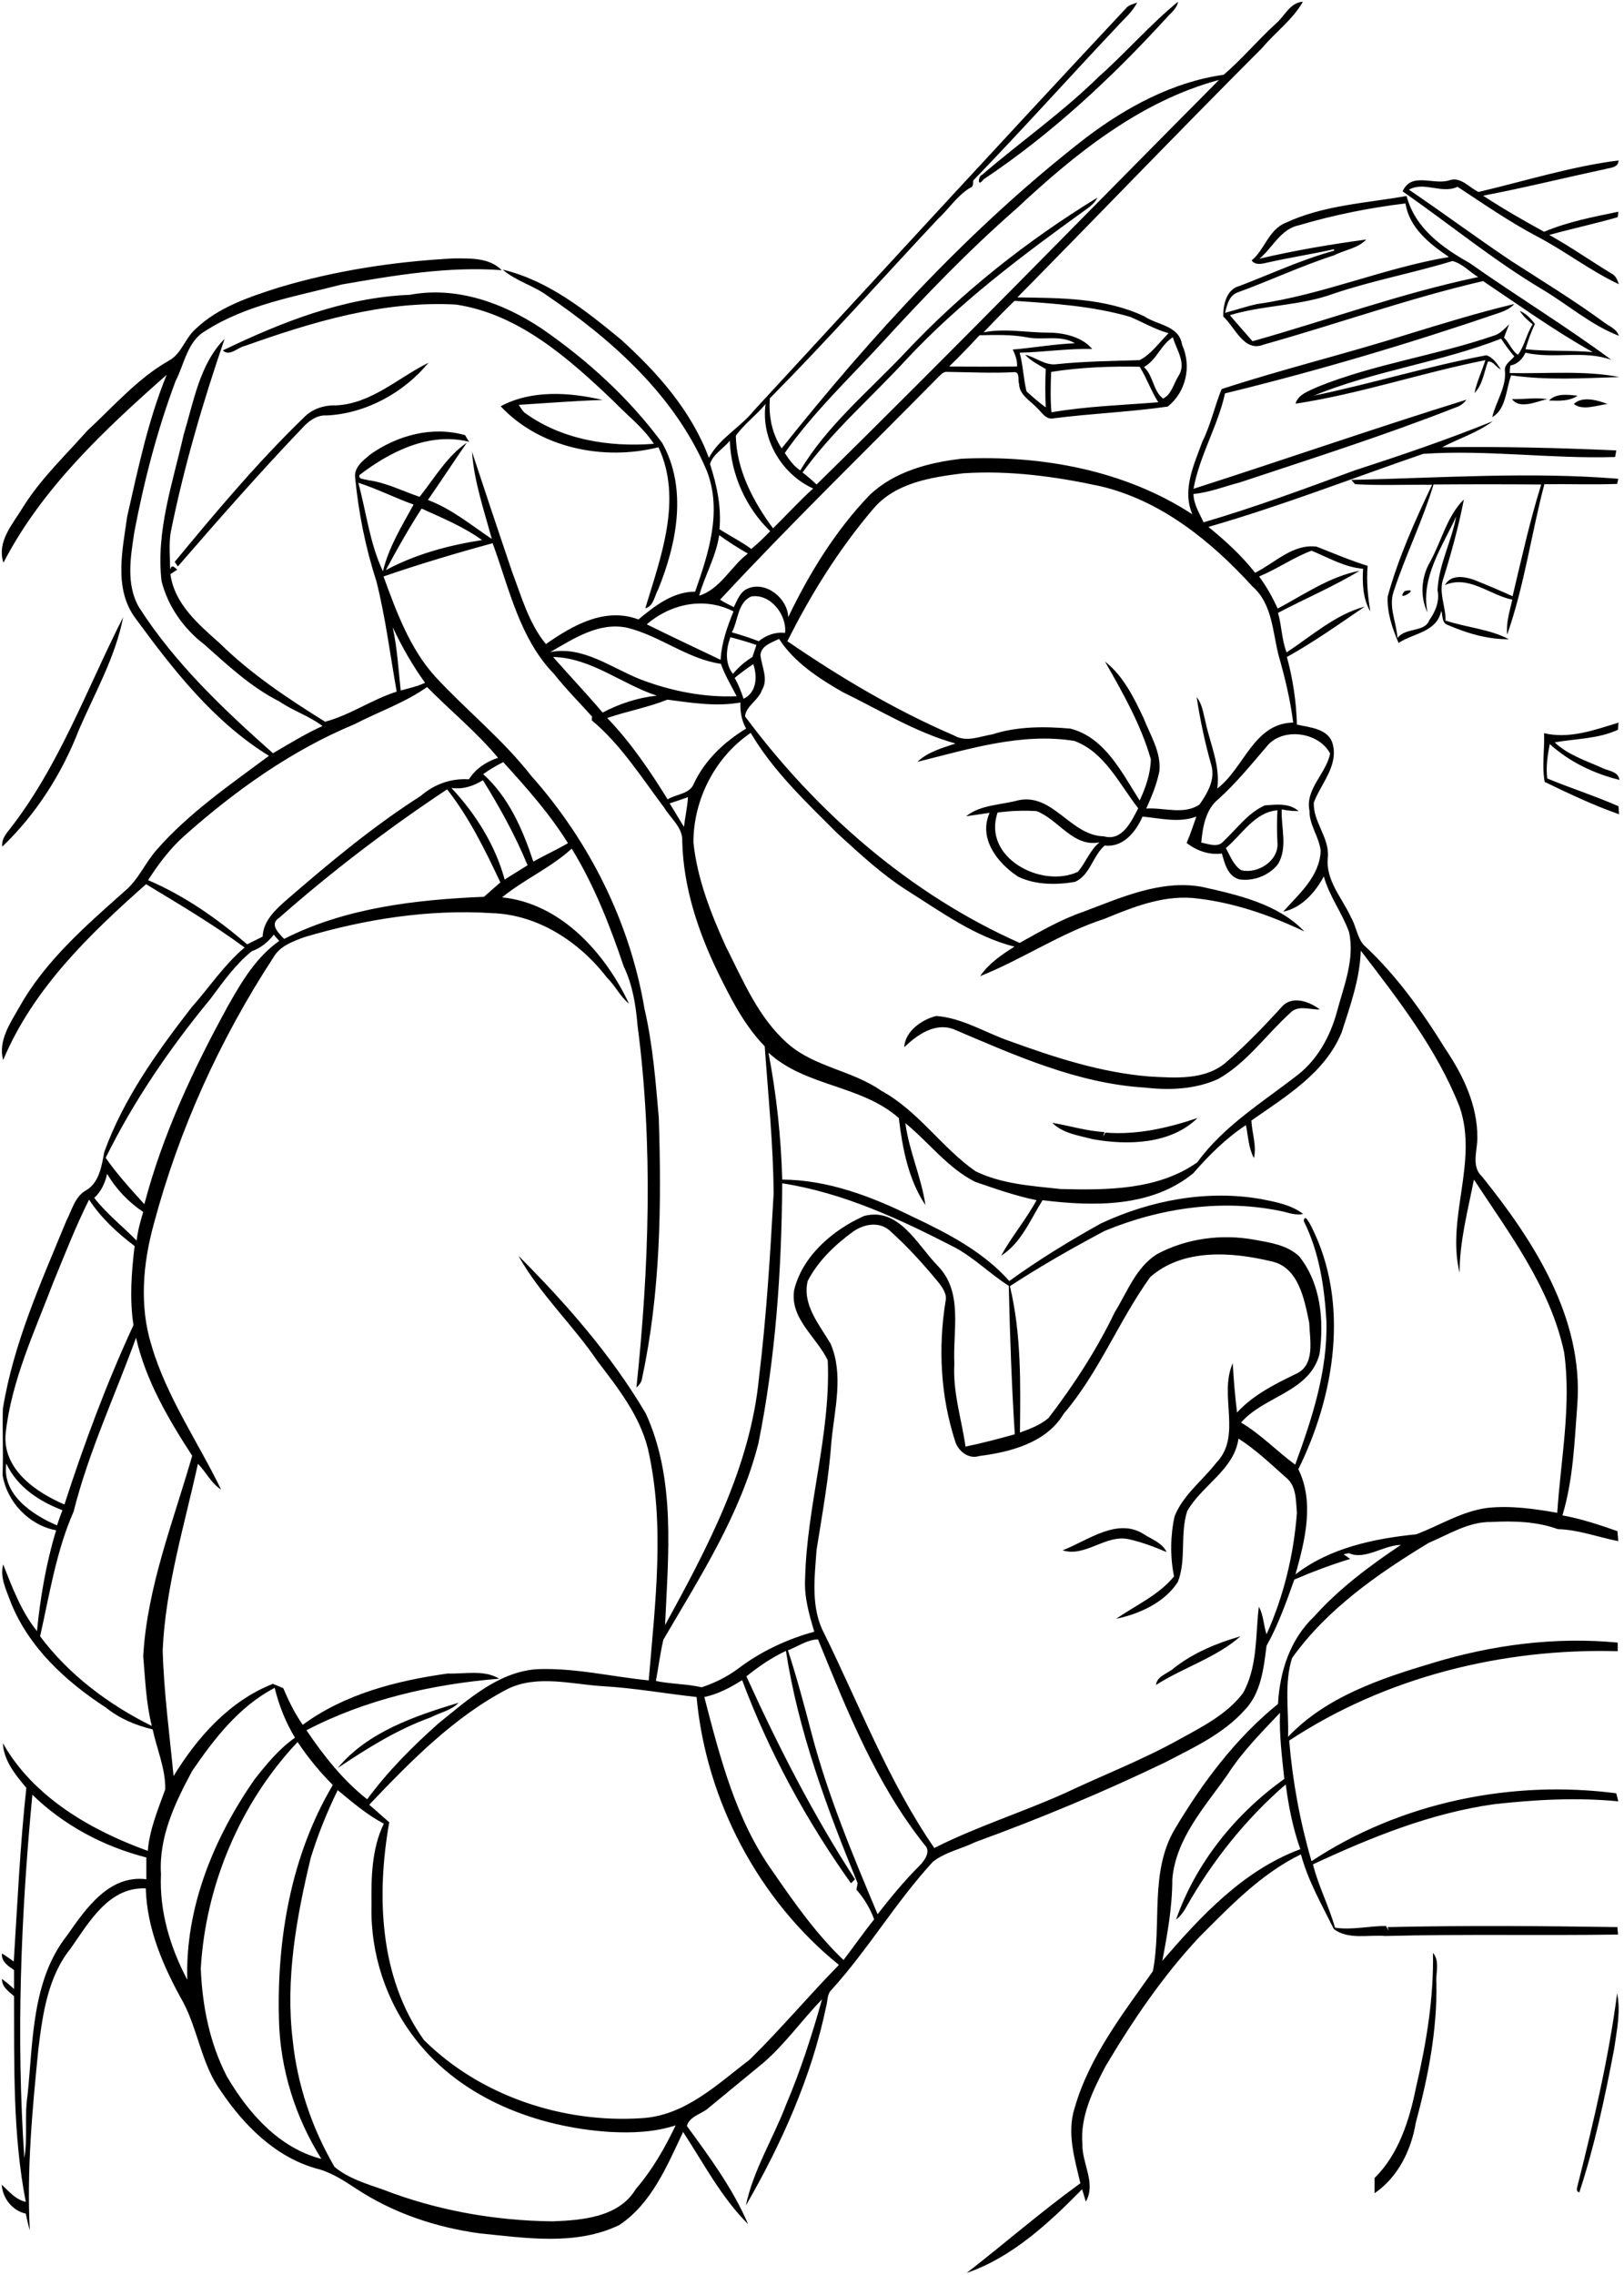 <?xml version="1.0" encoding="utf-8"?>
<!-- Generator: Adobe Illustrator 21.0.2, SVG Export Plug-In . SVG Version: 6.00 Build 0)  -->
<svg version="1.2" baseProfile="tiny" id="Layer_1" xmlns="http://www.w3.org/2000/svg" xmlns:xlink="http://www.w3.org/1999/xlink"
	 x="0px" y="0px" viewBox="0 0 567 794" overflow="scroll" xml:space="preserve">
<path d="M551,762c5.5-21.9,10.7-43.9,13.6-66.3c1.3,6.4-0.1,12.8-1,19.2c-3.2,16.9-6.8,33.9-12.2,50.3
	C549.9,764.8,550.8,763.1,551,762 M500.3,681.6c2.5,2.9,0.9,7,1.2,10.5c0.3,16.5-2.9,32.9-7.2,48.8c-1.6,9.6-6.2,19-14.4,24.6
	c0-1.8,0-3.5,0-5.3c8.5-8.4,12.2-20.3,14.5-31.7C498,713.1,500.6,697.4,500.3,681.6 M117.9,617.1c10.4-12.6,27-18.2,42.2-22.8
	c-2.5,2.7-6.5,3.4-9.7,5.1C138.7,603.6,128.2,610.2,117.9,617.1 M410,582.1c6.8-5.3,14.8-8.6,23.1-11c-8.5,7.5-20,10.9-29.5,17
	C403.9,584.9,407.9,584.1,410,582.1 M371,541.1c8.8-3.4,19.1-11.6,28.4-5.6c2.8,1.8,6.4,3,7.9,6.2c-4.3-1.8-8.7-3.5-13.3-4.5
	C386,535.5,378.9,543.6,371,541.1 M385.9,395.3c11,0.9,21.9-1.6,32.2-5.1c-9.3,9.2-24.4,9.6-36.6,7.4c-4.9-1.3-10.4-2-14.1-5.7
	c6.1,1,12,2.9,18.2,3.2c-0.1,0.4-0.3,1.2-0.5,1.6C385.4,396.4,385.8,395.6,385.9,395.3 M448,350.9c3.7-3.4,9.3-1.2,12.8,1.4
	c-3.4,0.2-7.7-1.7-10.4,1.3c-8.4,7.6-15,17.3-25.1,23c-7.9,3.6-17,4-25.5,3c-23.6-1.4-45.5-11.3-66.9-20.4c-6.5-2.4-12.7,2-17.2,6.3
	c0.3-5.6,6.2-9.7,11.2-10.9c9.2,0.7,17.2,5.9,25.7,8.8c15.7,5.7,31.7,10.9,48.4,12.3c9.2,0.5,19.9,1.5,27.4-5.2
	C435.4,364.4,441.8,357.7,448,350.9 M539.1,255.9c8.8,2.1,17.6-1.1,26-3.7c-0.1,0.6-0.2,1.9-0.2,2.5c-6.9,3.2-14.7,3.1-22.1,4.4
	c4.5,4.3,10.7,6.3,16.3,8.8c2.2,1.2,5.9,1.2,6.3,4.3c-8.9-2.2-17.5-6.3-24.3-12.5c-0.8,3.9-1.4,8.1-0.9,12
	c8.2,3.4,16.7,6.1,24.9,9.7c0,0.7,0.1,2.1,0.2,2.8c-8.9-3.1-17.5-7.2-26-11.3C538.3,267.3,539.3,261.6,539.1,255.9 M3,289.9
	c17.6-22.3,27.3-49.5,40-74.5c-2.7,13.9-9.8,26.3-15.4,39.2c-5.9,15.3-14.9,29.5-26.8,40.9C0.5,293.3,1.7,291.5,3,289.9
	 M490.4,206.3C496.7,204.8,486.8,210.7,490.4,206.3 M471.8,167.5c31-0.7,62.3-2.9,93.2-0.4c-0.1,0.4-0.3,1.3-0.4,1.8
	c-8.5,0.3-16.9,0-25.4,0.1c-4.6,17.4-7,35.5-13,52.5c-0.4-4.2,0.9-8.2,1.8-12.2c-7.9-1.6-15.2-8.7-23.5-5.1c2-3.8,6.9-3,10.2-1.8
	c4.5,1.8,9,3.7,13.4,5.7c3.1-13,6-26.2,10-39c-12.5-0.1-25.1-0.1-37.6,0c-3.8,12.7-9.8,24.7-13.9,37.3c-1.9,5.4,1,10.9,1.3,16.3
	c2.8-3.8,9.5-1.9,11.1-6.2c2.2-3.1,3.7-6.7,2.9-10.5c0.4-8.9,4.9-17,6.5-25.7c-4.8,10.5-12.5,21.3-10,33.5
	c-2.7-5.6-2.2-12.4,0.9-17.7c4-7.2,5.8-15.8,11.8-21.8c-1.8,9.3-4.3,18.4-7.1,27.4c-1.9,4.9,0.8,9.9,0.7,14.9
	c7.3,2.4,15.5,3,22.1,6.5c-7.4,0.1-14.7-2.1-21.4-5c-2.1-0.7-1.6-3.3-2.2-4.9c-1.6,7.5-9.6,7.7-14.9,11.2
	c-2.2-5.1-4.1-10.7-3.8-16.2c3.7-13.5,9.5-26.4,15.5-39c-9-0.1-18,0.3-26.9-0.2L471.8,167.5 M549.5,141c2.8-2.8,8.2-1.4,11.7,0
	C557.5,141.5,552.4,143.4,549.5,141 M527.9,139.3c4.1,0.1,8.2-0.6,12.3,0C536.5,140.1,530.6,143,527.9,139.3 M540.8,139.8
	c2.7-2.7,6.6-2,10-1.7C548,140.1,544.2,139.9,540.8,139.8 M117.1,141.5c12.5-0.5,21.8-9.6,32.5-14.9c-8.5,10.4-21.9,17.8-35.6,18.4
	c-3.2-0.2-5.9,1.7-8,3.9c-15.1,15.8-29.6,32.3-43.9,48.8c-0.4-0.5-0.7-1.1-1.1-1.6c14.3-17.3,28.8-34.6,45-50.3
	C108.9,142.8,112.9,141.4,117.1,141.5 M143.1,102.9c16.3-3.1,32.8,2.9,46.2,11.9c15.9,11,30.4,24.2,41.9,39.8
	c8.9,15.9,5.1,35.1-1.4,51.1c-1.3,2.3-1.6,5.9-4.5,6.6c5.4-17.9,13.1-38,4.6-56.2c-19,4.8-41.3,0.4-55.1-14.3
	c10.8-5.8,24.1-4.9,35.6-2.2c-9.8,0.3-19.5,1.1-29.3,1.7c0.6,0.9,1.2,1.9,2,2.7c13,9.5,29.5,12.1,45.2,10.9
	c-3.8-5.8-9.4-10-14.1-14.9c-15.5-14.8-33-30.4-55-33.7c-25.3-1.4-50,6-73.6,14.4c-2.6,0.5-5.4,3.9-7.8,1.6
	C98.2,112.5,120,103.8,143.1,102.9 M465.6,102.5c-11.7,4.3-24.3,3.9-36.2,7.5c2.6,3.1,5.3,6.1,7.9,9.1c26.3-7.4,52-16.8,78.8-22.4
	c-3-1.8-5.5-4.7-9-5.6C493.4,95.3,479.2,97.9,465.6,102.5 M453.6,78.6c-6.5,1.3-9.2,7.8-13.9,11.7c12.3-2.9,24.8-5,37.3-6.7
	c-2.9,3.1-7.5,3.6-11.2,5.5c-11.5,3.7-22.5,8.9-33.8,13c-2.9,1.1-3.6,4.4-4.3,7.1c3.8-1,7.5-2.3,11.3-3.1
	c22.8-3.2,44.2-12.6,66.9-16.4c-6.8-4.6-13.8-10.1-15.2-18.7C478.3,72.5,465.7,75,453.6,78.6 M448.8,77.8
	c13.2-6.2,28.2-6.9,42.3-9.4c2.9,11.2,12.4,18,22,23.4c16.3,11.5,33.6,22,49.5,33.8c-9.6-3.5-20.1-0.2-30-2.5
	c-1.1,2.3-2.8,4-5.3,4.5c-0.1,0.7-0.2,2-0.2,2.6c12.7,0.3,26-1,38.3,1.4c-12.6,0.4-25.3,1.2-37.8-0.6c-1.8,4.8-1.7,11.8-6.6,14.6
	c1.3-5.6,5.1-10.6,4.4-16.5c0-2.1,2.1-3.2,3.3-4.7c-1.7-2-3.2-4-4.6-6.2c-21.2,8.3-44.3,11.2-65.4,19.9c20.2-4.2,40-10.3,60.2-14.1
	c2.4,0.7,3.8,3,5.1,4.9c-1.6-0.5-2.6-3-4.5-2.7c-1.4,3.7-1.8,8-4.7,11c0.8-4,2.6-7.6,3.8-11.5c-22.2,4.4-43.9,11.8-66.3,15.2
	c1-3.4,4.9-4.5,7.8-5.9c19.8-8,41.2-10.9,61.3-17.8c2.3-0.6,3.8-2.4,5.5-4c-0.6,1.5-1.2,3.1-1.8,4.6c1.8,1.8,3,5,4.9,6
	c2.2-2.9,3-7.3,5.1-10.6c-1.7-1.4-3.3-2.8-4.5-4.7c2.2,0.9,3.9,2.7,5.3,4.6c-1.4,2.8-2.4,5.8-3.3,8.8c7.8,0.8,15.7,0.3,23.5,1
	c-13.3-7.4-25.6-16.3-38.3-24.8c-25.9,6-51,15-76.7,22.2c-6.8,2.7-9.9-6.1-14-9.8c-0.1-4.1,1.1-9.6,5.7-10.7
	c11-4.2,21.6-9.2,33-12.3l-0.1-0.5c-7.7,1.7-15.4,2.9-23,4.6c-1.9,0.4-4.3,1.2-5.7-0.7C441.6,87.1,442.9,80.2,448.8,77.8 M516.2,67
	c16.2-3.8,32.3-8.9,48.9-11c-0.1,2.7-3.1,2.5-5,3.1c-14.1,3-28.1,6.5-42.3,9.2c6.9,4.5,14,8.6,21.3,12.6c8.3-3.5,17.2-5.2,25.9-7
	c0,0.5-0.1,1.4-0.2,1.9c-7.9,2.3-16,4-23.9,6.2c7.4,4.1,14.4,9,21.6,13.4c1.6,0.7,2.2,2.3,2.7,3.8c-10-4.7-18.8-11.6-28.6-16.7
	c-9.6-5.1-18.6-11.3-27.7-17.3c-5.6,2.6-11.6-2-17,1c12.1,8.2,23.8,16.9,35.9,25c10.9,7,22,13.8,32.5,21.5c1.8,1.3,4.2,2.2,4.9,4.5
	c-9.6-3.7-17.6-10.7-26.4-16c-17.2-10.2-32.7-23-49.1-34.4c3.1-7,10.9-2,16.4-3.9C510,61.6,513,65.5,516.2,67 M383.7,26.7
	c9.5-8.4,17.8-18.1,27.6-26.1c-0.4,2.4-2.5,3.9-4,5.6c-19.2,21-40.2,40.6-63.9,56.4c-2.4,3.2-1.8-1.4-0.5-1.6
	C356.4,49.4,371,39.2,383.7,26.7 M11.3,626.4c-4,42.1-5.7,84.5-2.8,126.8c1.2-7.2,0-14.6,1.1-21.8c2-19,1.4-40.2,13.9-56
	c6.5-9.3,14.6-21.1,27.6-19.5c0-2.5,0-5.1,0-7.6C36.2,644.5,22.3,637.1,11.3,626.4 M108.5,648.4c-5,20.8-8.9,42.3-6.3,63.7
	c1.6,15.5,6.7,30.7,14.6,44.2c4.8,4,11.1,5.9,16.9,7.9c18.8,7.3,39.1,10.9,59.3,11.1c10.3-0.4,23.1-1.4,29-11.3
	c5.8-6.7,10.1-14.3,13.9-22.2c-7.4,2.4-15.1,2.7-22.8,2.3c-25.5-1.6-51.9-11.6-67.9-32.2c-10.4-13.2-15.9-30.1-15.5-46.8
	c-0.1-9.6,0-19.7,4.3-28.6c-5.9-3.1-11-7.5-16.1-11.7C114.2,632.4,111,640.3,108.5,648.4 M70.1,687c0.5,13,3.1,26.1,9.1,37.7
	c7.5,12.8,18.2,25,33,28.8c-9.1-14.5-14.4-31.4-14.8-48.5c-0.8-28.2,4.2-57.4,18.8-82c-4.6-4.6-8.7-9.6-12.3-15
	C83.9,629.2,71.8,657.9,70.1,687 M428.5,619.5c-7.9,11.2-18,22.2-19.2,36.4c0,9.6-1.7,19.1-3.5,28.5c13.5-15.7,28.3-31.6,48.2-39
	c-2.6-7.3-4.1-14.9-5.1-22.6c-14,12.1-25.8,26.9-34.9,43.1c-0.9,1.6-2,3-3.4,4.1c6.9-19.8,20.8-37,37.8-49.1
	c-0.8-7.7-1.8-15.3-1.5-23.1C440.3,604.8,433.6,611.5,428.5,619.5 M67.1,618.1c-6,11.1-11.7,23.1-10.9,36
	c-0.6,12.9,3.2,25.6,9.2,36.9c-0.8-25.2,9.3-49.6,23.5-70c4.2-5.3,8.5-10.6,14.1-14.5c-3.3-5.4-5.6-11.3-7.1-17.4
	C83.6,595.5,74.8,606.8,67.1,618.1 M177.4,589.4c-18.9,9.8-34,25.3-48.5,40.5c2.4,2,4.6,4.1,7,6.1c-4.5,25.5-3.5,54.2,12.1,76
	c19.6,19.5,48.5,29.1,75.9,27.3c15.2-0.8,26.5-11.8,37.9-20.5c10.8-10.6,20.5-22.2,31.1-33c-28.2-22.8-46.4-57.5-49.7-93.5
	c-11-1.2-22-3.2-33.1-3.8C199.4,587.8,187.7,584.5,177.4,589.4 M260.6,585.1c11.1,24.4,23.3,48.3,37.9,70.8c-0.5,0.5-0.9,1-1.4,1.4
	c-15.6-21.9-28.6-45.8-38-70.9c-4.1,2.6-8.4,4.9-13.2,5.9c5.5,21.1,11,42.9,23.9,60.9c7.5,10.9,15.1,21.7,24.7,30.9
	c3.6-4.7,7-9.6,10.7-14.2c-1.4-3.8-3.5-7.3-6.2-10.4c0.2-0.8,0.3-1.5,0.4-2.3c-10.7-26.1-20.7-53-25-81
	C269.3,578.6,264.8,581.7,260.6,585.1 M275.1,576c3.1,9.5,5.7,19.2,8.2,28.8c5.7,21.8,14.4,42.6,23.1,63.3c4.6-5.9,9.4-11.7,14.7-17
	c1.7-1.7,4-4.9,1.8-7.1c-17-21.3-27.1-46.8-37.3-71.8C282,572.2,278.5,574.7,275.1,576 M2.2,510.8c-1.6,10.8,9.1,17.9,17.7,21.6
	c0.6-1.8,1.2-3.5,1.9-5.3C13.7,524,6,519,2.2,510.8 M47.5,466.9c-7.3,20.1-16.6,39.9-21.8,60.7c-6.1,13.8-8.4,28.9-11.7,43.5
	C24,584.5,38,595,53,602.4c-2-8-2.3-16.2-3-24.4c1.4-24.2,10.5-46.9,17.1-69.9C58.8,495.3,50.9,481.9,47.5,466.9 M297.8,429.9
	c-6.3,4.6-12.2,10.2-15.8,17.2c-2,8.2,4.1,15.3,8,21.9c4.6,10.8,1.4,22.7,0.3,33.9c-0.9,12.8-3.2,25.4-5.2,38
	c-0.7,9.7-2.1,20.2,2.6,29.1c12.3,25,22.5,51.8,38.5,75c14.8-7.5,30.6-12.4,45.7-19.2c13.3-6.3,27.1-11.6,40-18.8
	c8-4.4,16.5-8.7,22.1-16.1c5.1-9.2,4.3-20,5.5-30.1c1.7,2.9,1.6,6.4,2.7,9.6c6-13.3,9.5-27.8,10.6-42.4c-0.4-4.2-0.1-9.3-3.7-12.2
	c-5.4-4.8-10.6-9.8-16.7-13.7c-1.5,10.9-12.8,16.3-17.9,25.3c-2.6,8.1-0.2,17-3.3,24.8c-4.7,7.2-13.4,11.1-21.5,12.8
	c6.9-4.8,14.8-8.2,20.2-14.8c-1.4-6.9-1.3-14.2,0.2-21c3-7.5,9.7-12.4,14.5-18.6c9.2-9.4,0.8-23.7,5.8-34.8
	c0.3,5.7,0.8,11.5,1.5,17.2c5.7-6.2,13.2-9.9,20.6-13.5c6.8-3.1,4.8-11.8,4.6-17.8c-1.7-8.2-3.7-19.6-13.4-21.5
	c-13.8-3.3-30.7-4.5-42.1,5.5c-11,15.3-17.9,33.3-30.2,47.7c-6.1,10.2-18.6,13.4-29.6,14.8c-3.6,1.2-7.3-1.8-8.3-5.1
	c-5.1-15.7-6-32.5-3.4-48.8c0.7-2.6-1.1-5-2.6-6.9c-5.3-6.4-10.9-12.6-17.1-18.1C306.7,426.3,301.6,427.2,297.8,429.9 M31.1,418.7
	c-4.7,9.4-8.5,19.2-12.5,28.9C12.1,464.7,4.1,481.6,2,500c-1.4,12.6,10.4,20.8,20.5,25.1c6.9-21.3,14.7-42.3,24.1-62.6
	c-1.4-9.1-0.7-18.5,0.4-27.6C40.9,430.3,35.3,425.1,31.1,418.7 M273.1,413c-0.2,30.4-2.3,60.9-8.3,90.7
	c-6.3,24.9-20.4,46.7-33.2,68.6c-1.1,4.7-1.7,9.6-2.6,14.4c5.3,1.1,10.7,1,16,2.2c4.5-1.5,8.8-3.6,12.7-6.5
	c7.9-6,17.1-10.3,26.6-12.9c-1.8-6-3.6-12.2-3.2-18.6c0.6-25.5,9-50.5,7.9-76.1c-3.8-8.1-13.4-14.6-11.7-24.7
	c3-11.9,13.6-20.9,24.4-25.7c12.2-3.2,18.6,10.2,25.7,17.4c9,9.2,5.2,22.7,5.8,34.1c-0.6,9.9,2.5,19.3,3.9,29
	c5.8-1.2,11.5-2.7,17.2-4.3c-1.1-17.2-1.7-34.5-2.1-51.8c-6.4-4.1-11.9-9.6-18.6-13.3C314.4,425.6,294.5,416.3,273.1,413
	 M37.4,409.7c-0.7,3.2-2.1,6.2-4.5,8.4c4.4,5.6,9.9,9.9,14.8,14.9c0.4-3.4,1.3-6.7,2.3-10C44.9,419.6,40.5,415,37.4,409.7
	 M475.1,331.8c-0.3,9.8-3.7,19.3-6.7,28.6c-5.8,14.1-19.5,22.3-31.5,30.7c0.2,4.3,1.9,8.7,0.9,13.1c-1.9-3.5-2-7.6-2.8-11.5
	c-7,4.6-12.9,10.5-18.4,16.8c-14.6,12-34.9,11.6-52.6,9.4c-4.3,6.8-7.4,14.9-14.5,19.4c3.7-6.7,8.7-12.6,12.4-19.4
	c-7.3-1.5-14.4-4-21.4-6.4c-9.6-4.8-16.2-13.8-24.4-20.5c1.3,9.8,5.6,18.9,7,28.6c-6-9-8-19.8-9.3-30.4
	c-13.2-11.6-32.6-10.9-45.5-22.8c2.8,14.6,4.4,29.5,4.8,44.3c16,0.1,31.2,5.9,45.4,12.9c12.3,5.8,24.7,12.2,33.9,22.5
	c10.2-7.4,21-14,32-20.1c17.3-8.1,37-11.8,55.9-8.5c5.1,1,10.5,2,14.7,5.2c-2.3,0.5-4.6-0.2-6.8-0.8c-20.9-4.6-42.9-1.4-62.5,6.7
	c-11.3,6-22.4,12.3-33.1,19.3c4,16.7,3.7,34,3.5,51.1c3.5-1.3,7.1-2.6,10-5.1c8.8-11.5,16.8-23.8,23.1-36.9
	c4.4-7.1,7.4-15.7,14.8-20.3c10.3-5.5,22.5-7.1,34-5c5.4,1,11.4,1.8,15.6,5.8c7.6,9.5,8.7,22.5,7.1,34.1
	c-3.5,13.3-19.3,14.6-27.4,23.9c6.9,4.1,12.5,10,18.9,14.7c5.9-16.1,11.4-32.9,10.9-50.2c-0.7-11.9-2.5-24-7.9-34.8
	c0.3-2.9,2.1,0.9,2.7,2c13.4,26.6,8.1,58.9-4.6,84.6c5.7,11.5,2.3,25-1,36.7c12-9.3,27.5-12.5,42.2-14c8.2-3.1,15.8-8,24.7-9.2
	c8.2-0.9,16.5,0.3,24.5,1.7c1.2-18.6,5-37.4,2.4-56c-4.8-22.6-19.1-41.4-31.5-60.3c-2.1,10.8-5,21.5-5,32.5
	c-4.7-19.2,6.6-38.8,0-57.9C501.7,366.2,488.2,348.9,475.1,331.8 M87.9,332c-5.7,4.6-10,10.7-14.4,16.6
	c-14.1,17.1-26.8,35.6-36.6,55.5c4,5.8,8.8,11,13.5,16.2c6.4-24.4,17.2-47.4,29.3-69.4c4.7-8.3,9.8-16.9,17.8-22.5
	c-0.6-0.7-1.3-1.4-1.9-2.2C93.6,328.8,91,330.9,87.9,332 M428,296c1.5,2.7,2.6,5.9,5.3,7.7c5.8,1.5,13.3-3.3,12.7-9.7
	c-0.2-3.7-0.2-7.4,0-11.2C438,283.5,433.6,291.3,428,296 M348.3,283.6c-5.4,15.7,15.3,26.6,28,20.7c2.8-3.2,4.2-7.6,7.6-10.3
	c-9.3,1.8-14.3-8-22-10.9C357.4,282.8,352.8,283,348.3,283.6 M233.8,280.4c1.7,2.7,3.3,5.5,5,8.2c0.4-3.5,1.2-6.9,1.4-10.4
	C238.1,279,235.9,279.7,233.8,280.4 M97.4,320.4c-3.4,2.2-0.1,5.3,1.8,7.3c21.4-10.9,46.1-13.7,69.8-14.7c1.9-1.7,3.8-3.4,5.7-5
	c-5.3-11.3-10.9-22.7-18.6-32.5C135.6,289.1,115.9,304.1,97.4,320.4 M157.6,275c8.5,9.1,15.3,19.9,18.6,32c2.6-1.7,5.3-3.3,8-5
	c-4.3-10.4-9.7-20.2-15.6-29.7C165.3,274.4,161.5,275.6,157.6,275 M168.7,270.2c8.9,8,13.8,19.3,17.5,30.5c4-2.2,8.1-4.1,12.1-6.4
	c-6.4-10.3-14.5-19.4-22.6-28.3C173.3,267.2,170.9,268.6,168.7,270.2 M212,250.6c8.2,8.5,14.9,18.4,21.1,28.4c3-1.9,7.8-1.8,9.2-5.6
	c3.8-8.1,10.6-14.5,18.2-19.1c-1.6-2.8-2.1-5.9-2-9.1c-8.5,1.5-17,0.1-25.5-1C226.3,246.9,219,248.2,212,250.6 M123.7,252.8
	c-21.9,9.1-41.5,23.1-59.2,38.8c-5.1,4.5-9.2,10-12.8,15.6c12.7,5.4,24.1,13.4,34.6,22.4c1.8-0.9,3.6-1.8,5.4-2.7
	c0.2-5.7,4.8-9.7,8.8-13.2c14.8-12.8,29.8-25.3,46.4-35.9c4.7-4.1,10.6-6.2,16.8-5.8c2.4-3.7,6.1-6.2,10.2-7.5
	c-7.5-9-16.6-16.4-24.8-24.7C141.3,245.3,132.2,248.4,123.7,252.8 M256.5,236.6c1.3,2.3,2.3,4.8,3.1,7.3c4.6-2.2,4.9-7.8,3.4-12.1
	C260.7,233.3,258.6,234.9,256.5,236.6 M193.1,229.3c5.7,6.5,11.7,12.8,17.3,19.4c5.9-3.1,12.3-5.2,18.9-5.9
	C217.1,238.8,206.4,229.6,193.1,229.3 M265.5,228.6c0.4,4.1,2.9,8.4,0.5,12.3c-1.2,3.5-5.5,5.5-5.9,9.1
	c24.8,33.4,57.6,62.1,95.9,79.1c7.2-4,14.4-8.2,22.3-10.9c13.1-4.9,26.8-11.2,41.2-8.7c12.6,2.8,26.8,6,35.9,15.6
	c-12.4-5.9-25.5-10.4-39.2-11.7c-10.7-0.8-20.9,3.3-30.6,7.3c-15.2,4.9-28.6,14.1-43.4,20c3-4.4,7.5-7.5,12-10.3
	c-13.6-3.4-25.3-11.9-37-19.3c-9.1-5.7-16.9-13-24.8-20.2c-10.9-10.9-22.4-21.7-30.3-35.1c-12.4,8.4-20,23.2-20,38.2
	c1.3,12.6,6,24.6,11.2,36.1c6.1,12,11.4,25.1,21.8,34.2c9.4,8.2,22.5,9.3,32.6,16.4c12.9,7,21,19.8,32.9,28.1
	c9.2,4.5,19.7,5.1,29.7,6.2c16.2,0.4,33.9,0.4,47.7-9.3c9.3-12.8,23-21.1,35.3-30.7c6.8-5.4,11.1-13.3,13.4-21.6
	c2.4-9.1,6.4-18.5,4.3-28.1c-2.4-6.7-6.9-12.5-8.8-19.4c-3,5.6-7.8,11-14.2,12.3c5.5-6.2,12.7-12.2,13.1-21.2c-0.5-4.9-4-9-3.9-14
	c-1.6-7.6,5.8-12.9,7.2-20c-4-7.6-16.8-9.3-22.2-2.4c-5.4,6.3-10.6,12.7-16.8,18.3c-4.5,3.6-5.5,9.8-6,15.2c2.5,0.4,5.7,1.9,7.7-0.4
	c4.7-4.4,8.5-9.9,14.5-12.6c4-0.3,8.5-0.9,11.8,2c-2,0-4-0.2-5.9-0.6c-0.3,6.3,2.2,13.2-1.3,19.1c-3.1,4-8.7,6.1-13.6,5.3
	c-4-1.2-5-5.5-6-9c-4.4,0.6-8.9-1-12.3-3.7c1.3-3,2.3-6.1,3.4-9.2c-6.1,2.3-12.5,0.6-18.8,0c-2.3,5.3-6.8,10.9-13.2,10.1
	c-4.2,3.6-5.1,10.4-10.4,12.7c-6.5,1.1-13.7,1.1-19.8-1.8c-7.2-4.7-14-13.3-10-22.3c-2.7,0.4-5.5,0.8-8.2,1.2
	c5.1-4.1,12.2-3.9,18.3-5.6c12.1-2.5,18.2,12.4,29.8,12.6c6.4,1.8,9.6-5.2,12-9.8c-6.6-8.4-11.7-19.6-22.3-23.5
	c-18.5-3-37,2.9-54.8,7.3c3.7-3.5,8.6-4.8,13.3-6.4c-14-3.9-26.5-11.7-39.5-18c-8.3-4.8-16.8-10.3-22.1-18.5
	C269.1,224.4,265.8,225.4,265.5,228.6 M255,222.4c-1.5,4.1-2,9.2,0.9,12.8c1.9-2.3,4.2-4.3,6.8-5.9c0.5-1.4,0.9-2.8,1.4-4.2
	C261.1,224.1,258.1,223.2,255,222.4 M192.1,227.6c11.4-2.3,21.5,5.6,31.7,9.6c10.6,4,22.1,6.3,33.4,5.8c-1.9-3.7-4.1-7.3-5.5-11.3
	c-11.7-1.7-21.3-9.8-32.7-12.6C209.1,217,200.3,222.9,192.1,227.6 M137.1,218.9c1.6,7.3,2,14.7,2.8,22.1c2.9-0.8,5.8-1.4,8.5-2.7
	C144,232.2,140.3,225.7,137.1,218.9 M225.8,217.9c8.5,4.2,17.2,8.3,25.8,12.4c0.3-5.9,2.3-11.5,4.5-16.9
	C245.9,208.2,234.2,210.7,225.8,217.9 M255.5,220.7c3.2,0.9,6.3,1.9,9.4,3.1c2.6-2.1,5.8-3.3,9.2-2.9c0.7-6.3-5.2-13.9-11.9-12.7
	C257.4,210.5,257.8,216.6,255.5,220.7 M133.9,201.2c4.5,12.3,9.1,25,18,34.9c10.9,11.8,23.6,21.9,33.5,34.6
	c20.3,22.8,34.5,51.1,39.6,81.3c2.9,12.5,3.9,25.3,5,38c1,30.4,0.6,61.1-5.8,90.9c-0.1,1.4-1,2.5-2,3.4c4.4-41.9,5.9-84.4,0.4-126.3
	c-0.6-7.1-1.7-14.2-4.8-20.6c-4.8-14.2-10.3-28.4-18.2-41.2c-7.3,6.7-16.6,10.7-24.3,17c20.5,2.1,36,19.4,44.3,37.1
	c-3.1-2.5-4.8-6.3-7.6-9c-9.6-12.5-24.1-22.1-40.3-22.6c-22.1-1.4-44.3,2.1-65.5,8.4c-4,1.5-8.5,3.1-10.7,7
	c-18.7,28.6-33,60.1-41.8,93.1c-3.8,13.7-5.1,28.6-0.8,42.4c5.3,18,16.2,33.6,24.3,50.3c-3.5-2.2-5.2-6.1-8.1-9
	c-4.7,21.5-11.3,42.9-12.3,65c0.4,14.7,2.4,29.4,3.8,44c8.3-13.6,19.6-26.3,34.7-32.2c1.2,0.5,2.4,1,3.6,1.5c1.9,4.5,4,8.8,6.8,12.8
	c14.7-10.8,32.8-15.4,50.6-17.9c6,0.2,12.7-1.4,18,1.8c-23.2,1.9-46.6,7.2-67.3,18c6,8.9,12.8,17.5,21.2,24.1
	c7.2-9.8,15.8-18.4,24.9-26.5c10.1-8.1,20.6-17.8,34.1-18.9c13.2-0.6,26.2,2.6,39.3,3.9c2.2-26.8,5.8-54.3-0.3-80.9
	c-2.9-11.6-10.4-21.1-17.5-30.4c-8.6-12.7-20.2-23.5-27.7-36.9c16.6,16.6,32.5,34.7,44.5,55.1c10.5,23,7.8,49.3,6.7,73.8
	c14.8-27,29.8-55.2,32.8-86.4c2.6-21.3,3.9-42.7,5.1-64.1c-0.1-17.2-1.9-34.4-3.1-51.5c-7.2-7.4-11.9-16.8-16.4-25.9
	c-6.9-14.3-12-29.6-12.4-45.6c0.3-4.8-4-8-6.3-11.8c-7.9-10.5-15.2-22.1-25.3-30.5c0-0.3,0.1-1,0.1-1.3c-4.4-4.9-9.1-9.6-13.2-14.8
	c-12.1-12.4-15.7-29.9-21.5-45.7C159.1,193.1,146.4,196.9,133.9,201.2 M251.1,186.8c-1.1,7.4-5,14-7,21.1c7.3-2.2,11.1-10.2,17-14.7
	C257.6,191.2,254.3,189.1,251.1,186.8 M147.2,177.5c-4.5,7-8.6,14.2-12.5,21.5c10.4-5.6,22-8.7,33.6-10.5
	C161.8,183.8,154.4,180.8,147.2,177.5 M125.1,168.5c2.8,10.3,4,21.2,8.6,30.9c2-8.4,6.6-15.8,10.7-23.3
	C137.9,173.8,131.7,170.6,125.1,168.5 M304.8,177.7c-11.9,14-21.7,29.7-29.9,46.1c18.4,12.6,37.7,24.1,58.2,32.9
	c4.3,2.5,9,0.3,13.4-0.4c8.7-2.8,18.1-2.8,27.2-2c12.1,3.1,18,15.4,24.2,25.1c2.1-4.5,3.8-9.4,3.9-14.4c-3.5-12.2-9.8-23.2-16-34.1
	c6.4,5,10.1,12.6,13.5,19.8c2.3,5.9,6.1,11.7,5.5,18.4c-0.9,4.6-2.7,8.9-4.6,13.1c6.2-0.4,13.1,2.3,18.6-1.4c2.8-4,5.6-8.8,4.1-13.8
	c-2.2-7.8-3.9-15.7-5.1-23.7c2,2.5,2.3,5.7,3.1,8.7c1.6,7.7,5.2,15.1,4.1,23.2c9.4-7.1,12.7-22.8,26.5-23c-1-8-2.9-15.8-5.1-23.5
	c-2.1-8.2-2.2-18-9.1-24c-14.4-15.8-31.9-30-53.1-35c-15.7-3.4-31.9-5.6-48-4.5C325,166.6,312.5,168.5,304.8,177.7 M247.9,162
	c2.4,7.4,4,14.9,3.3,22.7c3.7,2.4,7.6,4.3,11.1,6.9c2.3-1.9,4.5-4,6.6-6.2c-8.5-8.2-13.7-19.8-14.1-31.6
	C252.6,156.6,248.8,158.6,247.9,162 M256.9,152.1c0.2,11.8,6.1,23,13,32.3c4.7-4.6,9.1-9.5,14-13.9c-11-5-18.3-17.3-16.6-29.5
	C264.1,144.9,259.8,148,256.9,152.1 M367,129.8c-0.2,4.7-0.3,9.4,0.1,14.1c12.3-2.1,24.8-2.5,37.3-3.5c-2.5-3.9-4-8.4-6.5-12.4
	C387.5,127.8,377.2,128.2,367,129.8 M399.4,128.1c3.3,3,3.2,8.5,6.7,11c2.8-1.3,3.7-5.2,5.3-7.8c3-4.5-0.7-9.2-1.9-13.6
	C405.3,120.3,403.8,125.7,399.4,128.1 M331.4,127.9c7.9,0.1,15.8,0.1,23.7,0c0.1-2.1-0.6-4-1.5-5.9c7.2-0.6,14.4-1.9,21.7-2.2
	c-5-3-11-1-16.4-2c-5.6-1.1-11.3-0.9-16.9-0.8C338.5,120.8,335,124.4,331.4,127.9 M354.2,105c-3.7,3.6-7.3,7.3-10.8,11
	c7.5-1.5,15.1,0.1,22.7,0.1c5.4,0,11.9,1.6,15.2,5.7c-8.5-0.2-16.9,1.1-25.3,1.3c1.2,4.4,1.3,9,2.4,13.5c2.2,2,4.4,3.9,6.7,5.6
	c-0.2-4.4-0.2-8.9,0-13.4c-2.5-1.5-5.2-2.8-7.2-5c3.8,0.9,7,3.9,11.1,3.3c9.6-1,19.3-1.1,28.9-1.4c4.2-2.2,6.8-6.2,10.1-9.4
	c-4.7-1.3-8.9-3.8-13.4-5.7C381.5,106.8,367.7,105.9,354.2,105 M354.9,72.8c-16.7,14.6-32.1,30.6-47.1,47
	c-11.5,12.5-24,24.3-33.8,38.3c1.5,2.3,3.1,4.6,5.4,6.1c9.5-15.9,24.1-27.8,36.7-41.2c19.7-21,42.5-39,67-54c-0.8,1.8-2.4,3-3.9,4.1
	c-22.1,15.9-44,32.3-62.7,52.3c-12.1,13.2-25.8,24.9-36.3,39.5c1.7,1.3,3.3,2.7,4.9,4.2c47.4-46.5,93.7-94.1,140.5-141.2
	C398.1,35.3,375.3,53.7,354.9,72.8 M393.5,2.5c1-0.9,2.3-1.1,3.5-1.6c-1.6,3.3-4.5,5.6-6.9,8.3c-16.9,17.9-33.3,36.2-50.3,53.8
	c-0.1,1,0.1,2.3-1.2,2.6c-4.5,2.8-7.3,7.3-11.1,10.8c-19.6,20.9-38.6,42.3-58.7,62.6c-0.5,6.2,0.7,12.3,4.1,17.5
	c31.6-39.6,66.1-77.3,106.2-108.4c14.1-10.7,30.4-19.5,48.1-22c6.5-5.5,11.9-12.1,18.2-17.8c3.1-2.6,4.9-7.4,9.5-7.7
	c-3.6,6.3-9.6,10.6-14.2,16.1c-28.8,28.8-56.9,58.1-85.5,87.1c14.9,0.2,30.5,0.1,44.3,6.6c4.6,3.1,12.2,3.2,13.2,9.9
	c3.4,7.5,1.4,16.5-5,21.6c-13.2,1.9-26.5,2.4-39.8,4.1c-2.7,0.6-4.1-2-5.7-3.5c-2.4-2.6-6.3-4.6-6.4-8.5c-0.5-1.3,0.4-4.3-1.8-4.1
	c-7.7,0.4-15.5,0-23.2-0.1c-1.5-0.2-2.4,1.1-3.3,1.9c-25.4,25.8-51.4,51-76.1,77.6c1.5,1,3.2,1.8,4.8,2.6c1.2-2.4,2.2-5.4,4.9-6.5
	c6.4-2.7,13.9,3.5,14.1,10c7.4-15.4,16.5-30.2,28.4-42.6c8.6-8.2,20.7-11.4,32.2-12.7c27.8-1.3,56.9,4,80.5,19.4
	c-3.7-8.5,0.6-17.4,3.5-25.4c2.9-5.8,4.3-12.4,6.7-18.3c21.4-7,43.4-12.3,64.9-19.1c12.4-3.8,24.7-7.6,37.3-10.6
	c-1.3,1.5-3.1,2.3-5,3c-31.6,10.8-63.6,20.3-96,28.2c-2.5,11.4-8.9,21.7-11,33.3c31.8-10.2,63.4-21.2,95.3-31.1
	c-0.9,1.2-2,2.1-3.5,2.6c-24.9,9.8-50.4,17.9-75.7,26.3c-5.4,1.4-10.6,3.5-16.1,4c0,3.6,2.1,6.7,3.5,9.9
	c17.8-5.2,35.3-11.7,52.7-18.1c16.3-5.3,32.5-10.8,48.3-17.2c-5.3,4-11.8,6-17.7,9.1c20.3-0.3,40.5,0.2,60.8,1.1
	c-0.1,0.6-0.3,1.7-0.4,2.3c-22.3,0.7-44.7-2.6-67-1.1c-25,8.6-49.6,18.2-75,25.5c5.9,4.8,11.6,10,16.3,16
	c6.9-3.4,13.2-10.2,21.5-9.1c5.9,2.3,11.7,4.8,17.8,6.7c-0.5,5.3,0.1,10.6,0.9,15.9c-2.6-4.5-2.8-9.9-2.5-14.9
	c-6.5-0.5-12.1-3.9-18-6.3c-6.4,2.4-12,6.4-18.3,9c2.6,3.5,4.7,7.3,6.5,11.2c9.2-4.9,18.2-11.2,28.6-13.2c-9.1,5.5-19,9.7-28.5,14.7
	c1.3,4.5,1.3,9.5,3,13.8c8.8-5.8,17-13.2,27.3-16c-8.8,6-17.8,12.4-27.2,17.6c2.1,7.7,3.3,15.7,3.5,23.6c4.5,1,11.1,1.4,12.5,6.8
	c2,7.6-4.1,13.8-6.6,20.4c-0.3,6.8,5.5,12.2,4.9,19.1c-0.9,8,5,14.2,8.1,21c1.8,3.1,2.1,6.9,4.4,9.6c11.4,10.5,20.5,23.3,28.6,36.4
	c6.2,9.2,11.2,19.7,11.1,31c0,4.4-2.2,9.9,1.6,13.4c18.1,22.5,35.5,49.4,33.3,79.6c-1,13-1.4,26.1-5.2,38.7
	c6.6,1.2,12.9,3.3,19.2,5.5c0.1,0.9,0.2,2.6,0.3,3.5c-7-1.4-13.9-4-21.1-4.2c-7.4-2.7-15.5-2.9-23.3-2.5c-7.9-0.1-14.7,4.3-21.8,7.3
	c-17.8,10.8-35.5,23.1-47.7,40.2c-2.8,8.8-1.1,18.4-1.4,27.5c13.3-14,32.2-20.3,50.2-25.7c21-6.4,43-9.3,64.9-7.2c0,0.7,0,2.2,0,3
	c-40.2-1.1-81,9-114.7,31.2c1.2,14.3,3.8,28.4,7.8,42.1c30.9-20.5,69.8-28.5,106.4-23.7c0.2,0.7,0.5,2.1,0.7,2.8
	c-14.4-1.4-29-0.6-43.3,1c-22.2,3.1-43.1,11.6-63.3,21c1.9,7.6,5.6,14.6,7.7,22.1c5.8,0.9,11.9-0.6,17.8-0.6l0.9,1.7l-0.3-1.3
	c26.7-0.6,53.5-0.4,80.2,0c0,0.7,0.2,2,0.2,2.6c-27.1,0.4-54.2-0.2-81.2,0.5c-5.9-0.5-12.9,1.4-18-2.4c-4.2-8.5-9-16.8-11.5-26.1
	c-14,6.8-24.8,18.2-35.6,29c-12.7,13.6-23.2,29.1-32.7,45.1c-4.3,8.3-8.8,17.3-8,27c-0.2,6.8,4.9,13.7,1.2,20.1
	c-0.4-1.4-0.9-2.9-1.3-4.3c-11.6,11.8-24.5,23.8-40.3,29.2c13.3-10.3,26-21.4,39.7-31.3c-2-8.5-4.8-17.6-2-26.3
	c5.1-17.8,16.8-32.8,27.3-47.7c3.2-16.4-1.2-34.5,7.6-49.5c9.7-16.3,21.3-31.8,36.1-43.8c0.6-11.3,4.2-22.5,12.6-30.5
	c8.8-9.8,19.4-17.7,30.3-25c-6.1,0.1-12.6,5.4-18.1,2.9c-0.7,0.1-1.3,0.2-1.9,0.4c0.8,0.5,1.5,1.1,2.3,1.6c-6.6,2-13.2,4.5-19.5,7.2
	c-2.8,7.8-5.6,15.8-9.7,23.1c-1,7.8-1.9,16.5-7.6,22.4c-7.5,8.4-18,13.2-27.8,18.3c-21.6,10.4-43.7,19.6-66.2,27.8
	c-4.9,2.4-10.6,3.5-14.9,6.9c-12.9,14-22.6,30.6-35.4,44.7c-1.6,1.5-1.3,4-1.9,6c-5.1,24.5-15.6,47.8-28,69.3
	c2.6-12.4,9.5-23.3,14-35.1c5.1-12,9.1-24.4,12.6-36.9c-7,7.2-12.8,15.5-20.4,22.1c-6.4,5.3-12.8,10.5-19.2,15.8
	c-2.4,2.2-6.6,2.8-7.6,6.3c7.9,10.8,16.1,21.9,21.4,34.3c-9.4-9.4-15.5-21.2-22.7-32.2c-5.6,11.8-11,25-22.3,32.5
	c-15.2,7.3-32.6,4.5-48.7,2.9c-15.4-2.1-30.3-7.1-43.3-15.7c-4.4-2.9-8.9-5.8-14-7c-14.2-4.1-25.1-15.1-33.1-27
	c-6.7-9.2-7.9-21-13.1-30.9c-6.9-12.3-12.7-25.5-13.1-39.8c-12.9-0.6-19.8,11.8-26.2,20.9c-8,9.9-9.8,22.9-11.3,35.1
	c-2.1,21-4.1,42.2-3,63.3c-0.6-1.9-1-3.9-1.4-5.8c-4.7-1-8.1-5.4-8.4-10.1c2.5,2.3,4.8,5.2,8.4,6c-4.6-23.7-4-47.8-4.1-71.8
	c-1.8-1.6-4.3-3.2-4.2-6c1.5,1.1,2.9,2.3,4.2,3.5c0-2.2,0-4.4,0-6.6c-2-1.4-4.5-2.9-4.2-5.8c1.4,0.9,2.7,1.8,4.1,2.8
	C6.1,664.2,7,644.1,9.2,624c-3.8-4.5-7.9-9.5-8.2-15.6c10.7,18.9,30.7,30.4,50.6,37.6c0.6-7.5,3.6-14.5,6.1-21.5
	c0.1-7.2-2.9-13.9-4.4-20.9c-5.9-1.4-11.6-3.8-16.3-7.6c-14-9.1-27-21-33.3-36.9c-1.5-4.2-3.8-8.5-2.6-13.1
	c3.2,8.1,6.3,16.4,11.8,23.3c1.2-11.9,3.2-23.7,6.7-35.2c-9.4-1.7-17.2-9.9-18.7-19.3c0.3-7.7-0.1-15.4,0.1-23.1
	c3.7-22.9,13.4-44.3,22.2-65.7c1.9-3.6,2.9-8.2,6.6-10.4c4.8-2.6,5.7-8.6,6.6-13.5c6.7-18.6,18.4-34.9,30.4-50.4
	c6.2-7,11.4-14.9,18.6-21c-11-8.1-22.7-15-34.4-22.1C31,326.3,11.5,345.2,1.1,370c-1.8-6.7,2.4-12.8,5.6-18.4
	c9.1-16.3,23.4-28.6,37.1-40.8c4.6-3.9,6.9-9.7,10.9-14.2c11.3-12.9,25.5-22.6,39.2-32.8c-19.3-11.9-33.4-30-46.6-48
	c-7.7-10.3-4.5-23.9-2.9-35.5c3.8-16.7,7.3-33.6,13.8-49.5c-21.7,19.2-43.5,39.5-57,65.6c-2.4-7.5,3.3-13.5,6.9-19.5
	c6.2-9.9,14.7-17.9,22.4-26.6c9.2-8.5,17.6-18.3,28.6-24.5c4.3-2.4,5.5-7.7,9.1-10.9c8-7.7,18.9-11.3,29.3-14.6
	c19.7-5.9,40.2-9,60.7-10.1c5.8,0,12.5-0.4,17,4.1c-18.7-1.4-37.5,1.8-55.9,5c-16.2,4.2-33.3,7-47.6,16.2
	c-6.3,3.6-7.3,11.5-10.4,17.5c-6.4,17.1-11,34.8-14.4,52.7c-1.3,8.6-3,18.2,1.6,26.2c12.5,19.6,29.7,35.8,46.8,51
	c5.7-3.3,11.3-6.8,17.3-9.5c-4.6-3.5-10.3-5.3-15.1-8.6c-9.9-5-18-12.6-26.2-19.9c-7.2-5.5-12.7-13.3-14.9-22.1
	c-2-17.4,3.9-34.2,7.7-51c3.5-11.5,5.6-24.8,14.3-33.5c-7.5,21.9-14.2,44.6-18.8,67.5c-0.7,4.3-0.2,8.7-0.2,13
	c0.6-2.2,1.7-0.5,2.5,0c-0.6,0.4-1.8,1.2-2.4,1.6c1.4,10.4,9.8,17.5,17.2,24.1c11,10.8,23.8,19.3,36.8,27.4
	c8.7-2.3,16.4-7.8,25-10.5c-2.3-12.9-3.9-25.9-7.1-38.6c-3.8-11.7-6.2-23.8-7.4-36c-0.5-3.7,2.8-6.1,5.3-8.2
	c9.5-6.7,21.7-10,33.1-6.7c0.3,0.6,1,1.7,1.4,2.3c-13.9-3.5-27.6,3.4-38.3,11.6c-0.6,1.6,2.1,1.4,3,1.8c6.3,0.8,12,3.8,18,5.8
	c5.2-6.5,9.5-14.1,16.5-18.9c-4.6,6.6-9,13.4-13.6,20c8.3,3.1,15.1,8.8,22.3,13.6c-2.7-10-6.2-20.1-6.9-30.4c4.6,14,9.3,28,14,41.9
	c3.3,8.7,5.8,17.9,11.8,25.2c9.3-6.5,20.6-13,32.3-8.6c5.7-4.7,12-9.7,19.8-9.7c4.7-13.4,9.5-28.1,4.1-42.1
	c-11-26.1-32.8-45.6-55.7-61.2c-4.9-3.6-11-5.1-15.6-9.1c15.9,3.8,28.9,14.2,41.3,24.4c12.8,11.6,24.6,24.9,30.7,41.3
	c3.7-6.9,11-10.6,15.8-16.6C306.3,96.6,349.7,49.3,393.5,2.5"/>
</svg>
